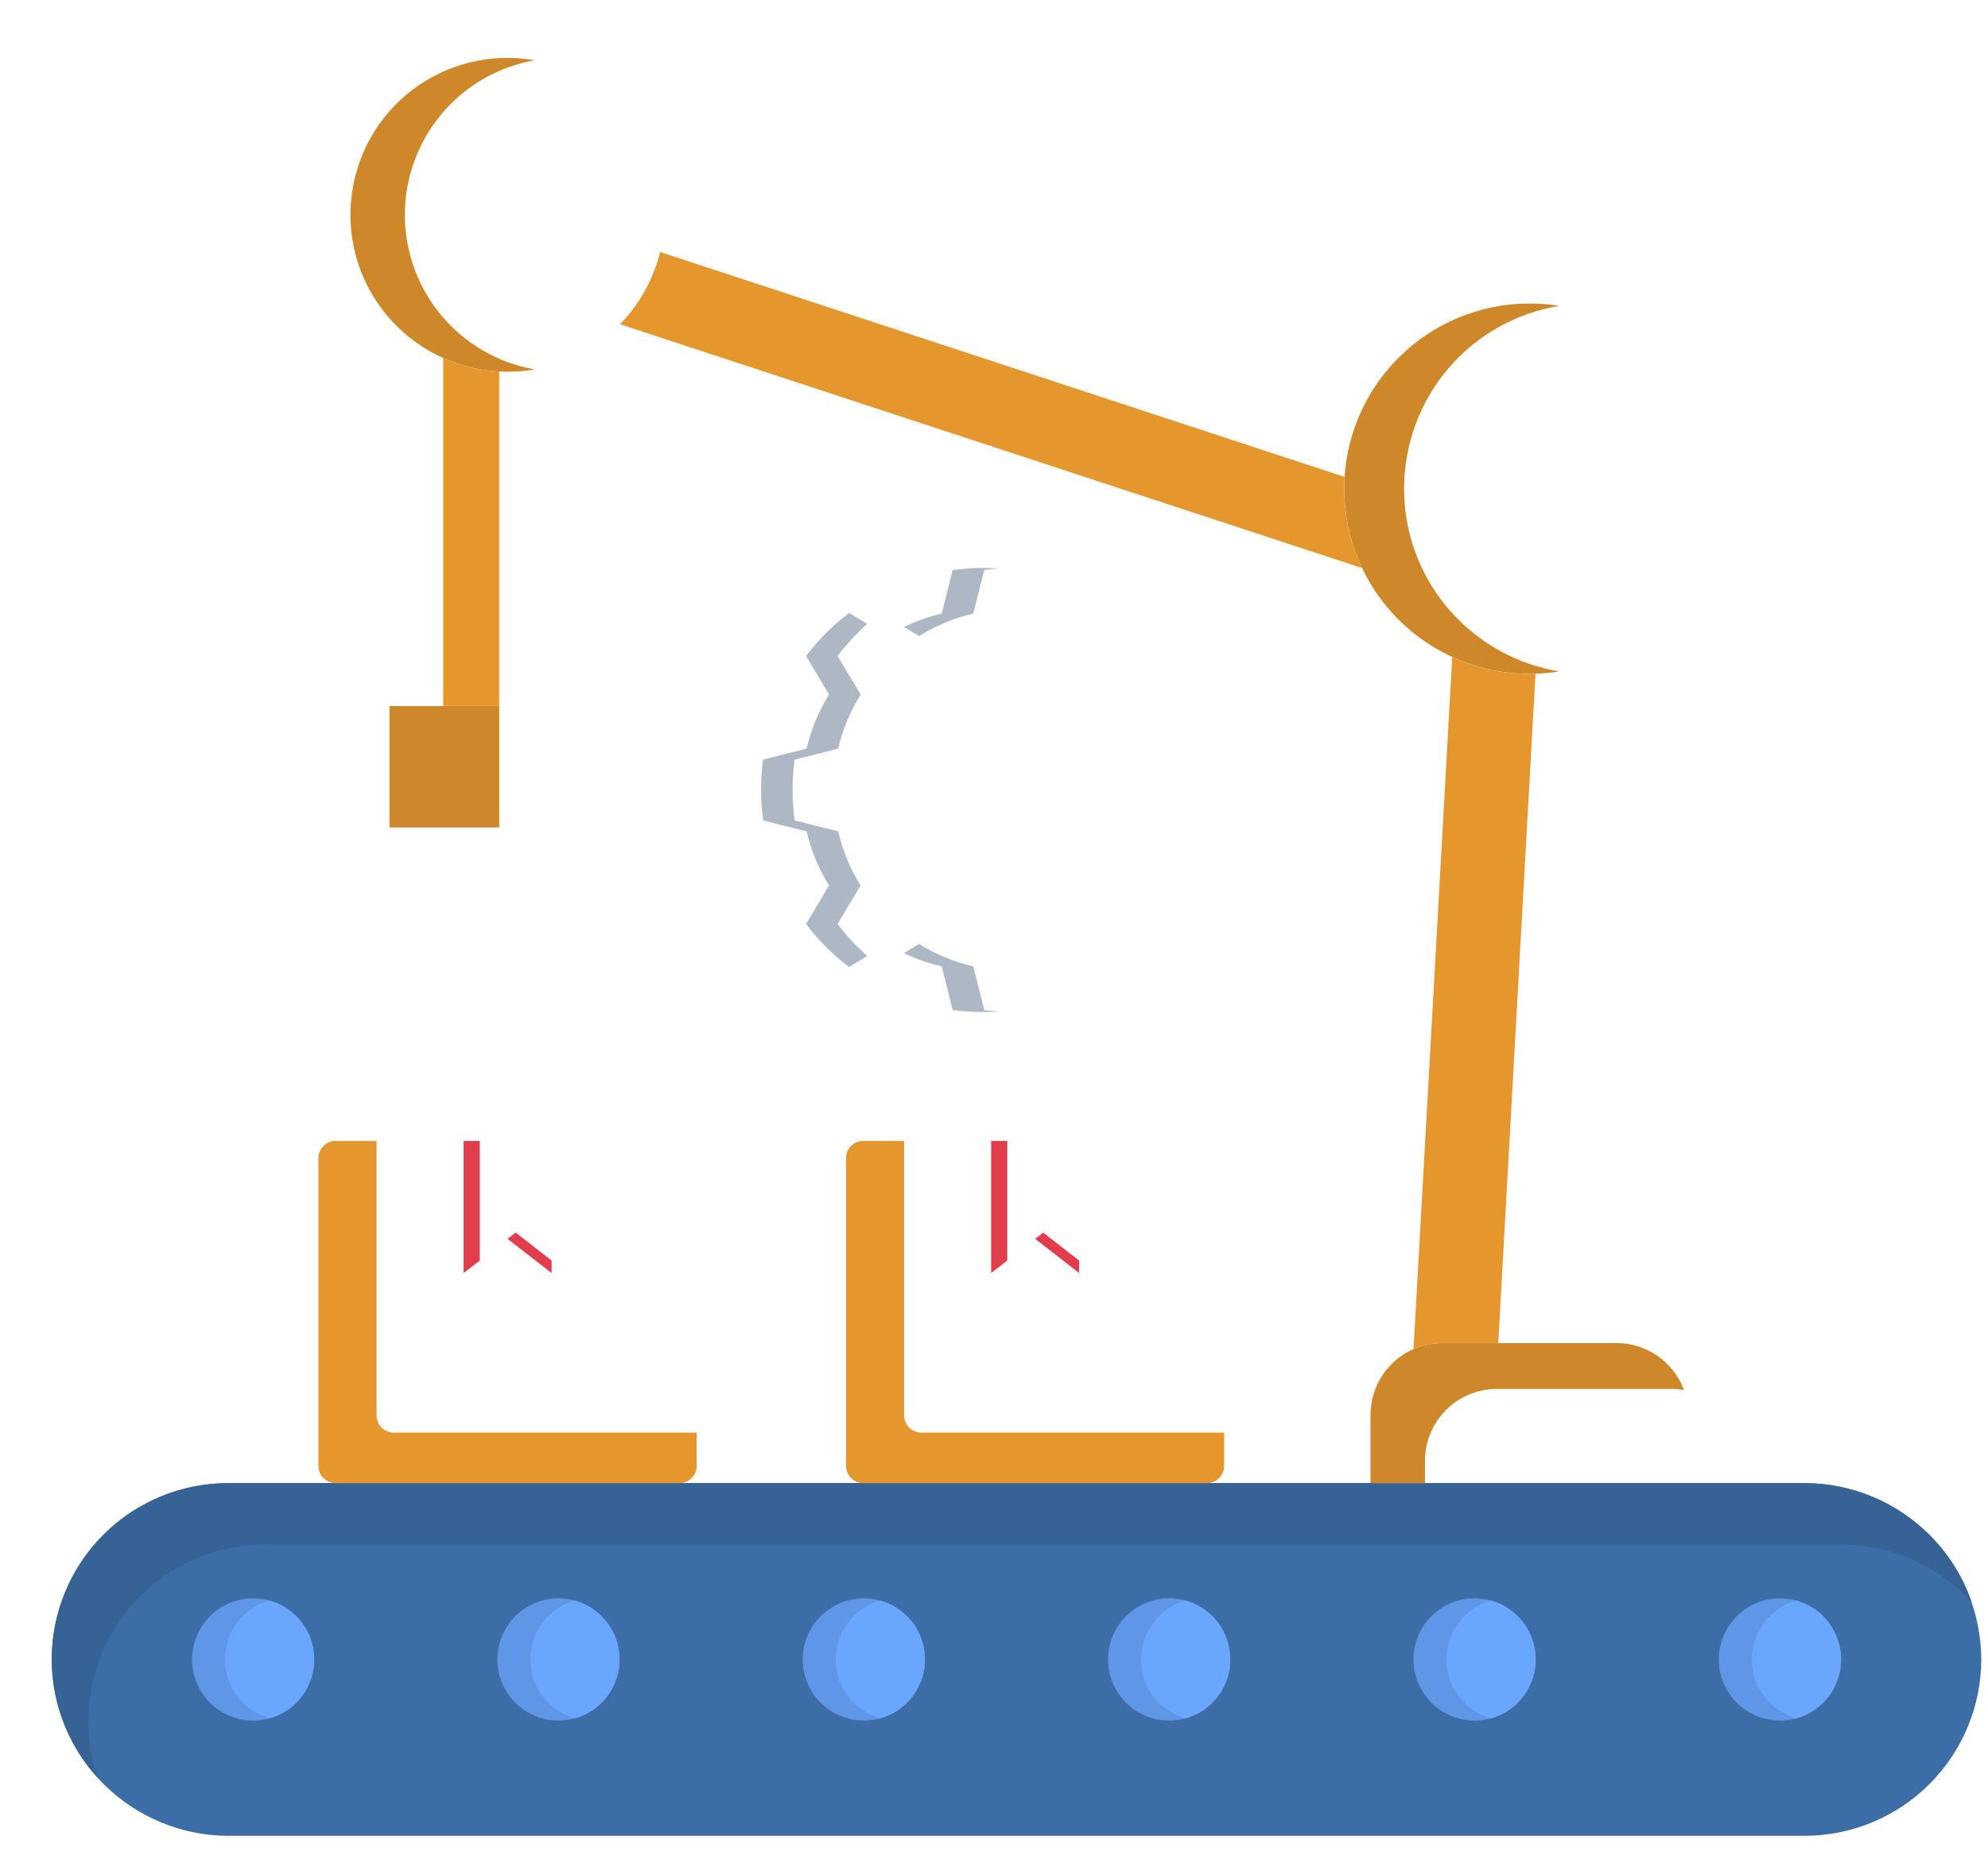 <svg width="34" height="32" viewBox="0 0 34 32" fill="none" xmlns="http://www.w3.org/2000/svg">
<path fill-rule="evenodd" clip-rule="evenodd" d="M3.902 25.367H30.869C31.668 25.369 32.434 25.688 32.999 26.253C33.565 26.818 33.883 27.584 33.885 28.384C33.883 29.183 33.564 29.949 32.999 30.514C32.434 31.079 31.668 31.397 30.869 31.399H3.902C3.103 31.397 2.337 31.078 1.772 30.514C1.206 29.949 0.888 29.183 0.885 28.384C0.887 27.585 1.206 26.819 1.771 26.253C2.336 25.688 3.102 25.37 3.902 25.367V25.367Z" fill="#3C6DA6"/>
<path fill-rule="evenodd" clip-rule="evenodd" d="M4.328 27.337C4.535 27.337 4.737 27.398 4.909 27.513C5.081 27.628 5.215 27.791 5.295 27.982C5.374 28.173 5.395 28.383 5.355 28.586C5.315 28.788 5.215 28.975 5.069 29.121C4.923 29.268 4.737 29.367 4.534 29.408C4.332 29.448 4.121 29.428 3.93 29.349C3.739 29.27 3.576 29.136 3.461 28.964C3.346 28.793 3.284 28.59 3.284 28.384C3.284 28.107 3.394 27.84 3.589 27.644C3.785 27.448 4.051 27.338 4.328 27.337ZM30.442 27.337C30.648 27.338 30.851 27.399 31.022 27.514C31.194 27.629 31.328 27.792 31.407 27.983C31.486 28.174 31.507 28.384 31.466 28.587C31.426 28.79 31.326 28.976 31.18 29.122C31.034 29.268 30.848 29.368 30.645 29.408C30.442 29.448 30.232 29.428 30.041 29.349C29.85 29.27 29.687 29.136 29.572 28.964C29.457 28.792 29.396 28.59 29.396 28.384C29.396 28.106 29.506 27.84 29.702 27.644C29.898 27.448 30.164 27.337 30.442 27.337ZM25.218 27.337C25.425 27.337 25.627 27.398 25.799 27.513C25.971 27.628 26.105 27.791 26.185 27.982C26.264 28.173 26.285 28.383 26.245 28.586C26.205 28.788 26.105 28.975 25.959 29.121C25.813 29.268 25.627 29.367 25.424 29.408C25.221 29.448 25.011 29.428 24.82 29.349C24.629 29.27 24.466 29.136 24.351 28.964C24.235 28.793 24.174 28.59 24.174 28.384C24.174 28.107 24.284 27.84 24.479 27.644C24.675 27.448 24.941 27.338 25.218 27.337ZM19.996 27.337C20.203 27.338 20.405 27.399 20.576 27.514C20.748 27.629 20.882 27.792 20.961 27.983C21.04 28.174 21.061 28.384 21.02 28.587C20.98 28.79 20.88 28.976 20.734 29.122C20.588 29.268 20.402 29.368 20.199 29.408C19.997 29.448 19.787 29.428 19.596 29.349C19.404 29.27 19.241 29.136 19.126 28.964C19.011 28.792 18.95 28.59 18.95 28.384C18.95 28.246 18.977 28.11 19.029 27.983C19.082 27.856 19.159 27.741 19.256 27.644C19.353 27.546 19.468 27.469 19.596 27.417C19.723 27.364 19.859 27.337 19.996 27.337ZM14.774 27.337C14.981 27.338 15.183 27.399 15.354 27.514C15.526 27.629 15.66 27.792 15.739 27.983C15.818 28.174 15.839 28.384 15.798 28.587C15.758 28.79 15.658 28.976 15.512 29.122C15.366 29.268 15.18 29.368 14.977 29.408C14.775 29.448 14.565 29.428 14.373 29.349C14.182 29.27 14.019 29.136 13.904 28.964C13.789 28.792 13.728 28.59 13.728 28.384C13.728 28.106 13.838 27.84 14.034 27.644C14.23 27.448 14.497 27.337 14.774 27.337ZM9.552 27.337C9.759 27.338 9.961 27.399 10.133 27.514C10.304 27.629 10.438 27.792 10.517 27.983C10.596 28.174 10.617 28.384 10.576 28.587C10.536 28.79 10.437 28.976 10.29 29.122C10.144 29.268 9.958 29.368 9.755 29.408C9.553 29.448 9.342 29.428 9.152 29.349C8.961 29.27 8.797 29.136 8.682 28.964C8.567 28.792 8.506 28.59 8.506 28.384C8.506 28.246 8.533 28.11 8.585 27.983C8.638 27.856 8.715 27.741 8.812 27.643C8.909 27.546 9.024 27.469 9.151 27.417C9.278 27.364 9.415 27.337 9.552 27.337Z" fill="#5F96E6"/>
<path fill-rule="evenodd" clip-rule="evenodd" d="M4.525 26.417H31.494C31.914 26.418 32.329 26.506 32.713 26.677C33.097 26.847 33.441 27.096 33.723 27.407C33.518 26.813 33.133 26.297 32.621 25.932C32.11 25.566 31.497 25.369 30.868 25.367H3.902C3.317 25.366 2.745 25.535 2.255 25.854C1.765 26.172 1.379 26.626 1.142 27.161C0.906 27.695 0.83 28.287 0.924 28.863C1.018 29.44 1.278 29.977 1.672 30.409C1.564 30.095 1.509 29.766 1.509 29.434C1.511 28.635 1.83 27.869 2.395 27.304C2.96 26.738 3.726 26.42 4.525 26.417Z" fill="#366295"/>
<path fill-rule="evenodd" clip-rule="evenodd" d="M4.61 29.39C4.39 29.328 4.197 29.197 4.059 29.015C3.922 28.833 3.847 28.611 3.847 28.383C3.847 28.155 3.922 27.933 4.059 27.751C4.197 27.569 4.39 27.437 4.61 27.375C4.83 27.436 5.024 27.568 5.162 27.75C5.3 27.932 5.374 28.154 5.374 28.383C5.374 28.611 5.3 28.833 5.162 29.015C5.024 29.197 4.83 29.329 4.61 29.39ZM30.724 27.375C30.944 27.436 31.137 27.568 31.275 27.75C31.413 27.932 31.488 28.154 31.488 28.383C31.488 28.611 31.413 28.833 31.275 29.015C31.137 29.197 30.944 29.329 30.724 29.39C30.504 29.329 30.31 29.197 30.172 29.015C30.034 28.833 29.959 28.611 29.959 28.383C29.959 28.154 30.034 27.932 30.172 27.75C30.31 27.568 30.504 27.436 30.724 27.375ZM25.502 27.375C25.721 27.437 25.914 27.569 26.052 27.751C26.19 27.933 26.264 28.155 26.264 28.383C26.264 28.611 26.19 28.833 26.052 29.015C25.914 29.197 25.721 29.328 25.502 29.39C25.282 29.329 25.088 29.197 24.95 29.015C24.812 28.833 24.737 28.611 24.737 28.383C24.737 28.154 24.812 27.932 24.95 27.75C25.088 27.568 25.282 27.436 25.502 27.375ZM20.278 27.375C20.498 27.436 20.692 27.568 20.829 27.75C20.968 27.932 21.042 28.154 21.042 28.383C21.042 28.611 20.968 28.833 20.829 29.015C20.692 29.197 20.498 29.329 20.278 29.39C20.058 29.329 19.865 29.197 19.727 29.015C19.59 28.833 19.515 28.611 19.515 28.383C19.515 28.155 19.59 27.933 19.727 27.751C19.865 27.569 20.058 27.437 20.278 27.375ZM15.056 27.375C15.276 27.436 15.469 27.568 15.607 27.75C15.745 27.932 15.82 28.154 15.82 28.383C15.82 28.611 15.745 28.833 15.607 29.015C15.469 29.197 15.276 29.329 15.056 29.39C14.836 29.329 14.642 29.197 14.504 29.015C14.366 28.833 14.291 28.611 14.291 28.383C14.291 28.154 14.366 27.932 14.504 27.75C14.642 27.568 14.836 27.436 15.056 27.375ZM9.834 27.375C10.053 27.437 10.247 27.569 10.384 27.751C10.522 27.933 10.597 28.155 10.597 28.383C10.597 28.611 10.522 28.833 10.384 29.015C10.247 29.197 10.053 29.329 9.834 29.39C9.614 29.329 9.42 29.197 9.282 29.015C9.144 28.833 9.069 28.611 9.069 28.383C9.069 28.154 9.144 27.932 9.282 27.75C9.42 27.568 9.614 27.436 9.834 27.375Z" fill="#69A7FF"/>
<path fill-rule="evenodd" clip-rule="evenodd" d="M6.44 24.208V19.514H5.741C5.663 19.514 5.588 19.544 5.533 19.599C5.478 19.654 5.446 19.729 5.446 19.807V25.072C5.446 25.15 5.477 25.225 5.533 25.28C5.588 25.335 5.663 25.366 5.741 25.367H11.62C11.698 25.367 11.773 25.336 11.829 25.28C11.884 25.225 11.915 25.15 11.915 25.072V24.503H6.734C6.656 24.502 6.582 24.471 6.526 24.416C6.471 24.361 6.44 24.286 6.44 24.208Z" fill="#E5972D"/>
<path fill-rule="evenodd" clip-rule="evenodd" d="M15.463 24.208V19.514H14.763C14.685 19.514 14.611 19.545 14.556 19.6C14.501 19.654 14.47 19.729 14.47 19.807V25.072C14.47 25.15 14.501 25.224 14.555 25.28C14.61 25.335 14.685 25.366 14.763 25.367H20.644C20.722 25.366 20.797 25.335 20.851 25.28C20.906 25.224 20.937 25.15 20.937 25.072V24.503H15.756C15.678 24.502 15.604 24.471 15.549 24.416C15.494 24.36 15.463 24.286 15.463 24.208Z" fill="#E5972D"/>
<path fill-rule="evenodd" clip-rule="evenodd" d="M8.205 21.56V19.514H7.929V21.774L8.205 21.56ZM8.819 21.081L8.68 21.188L9.434 21.774V21.56L8.819 21.081Z" fill="#E23D4D"/>
<path fill-rule="evenodd" clip-rule="evenodd" d="M17.227 21.56V19.514H16.951V21.774L17.227 21.56ZM17.841 21.081L17.704 21.188L18.456 21.774V21.56L17.841 21.081Z" fill="#E23D4D"/>
<path fill-rule="evenodd" clip-rule="evenodd" d="M24.371 24.982C24.372 24.657 24.501 24.346 24.731 24.116C24.961 23.886 25.272 23.757 25.597 23.756H28.581C28.654 23.755 28.728 23.762 28.8 23.774C28.713 23.539 28.556 23.336 28.35 23.192C28.144 23.049 27.9 22.971 27.649 22.971H24.666C24.341 22.971 24.029 23.101 23.799 23.331C23.57 23.561 23.44 23.872 23.439 24.197V25.368H24.371V24.982Z" fill="#CE8829"/>
<path fill-rule="evenodd" clip-rule="evenodd" d="M25.624 22.971L26.261 11.524C26.227 11.524 26.193 11.526 26.157 11.526C25.701 11.526 25.251 11.428 24.837 11.236L24.175 23.074C24.33 23.006 24.497 22.971 24.666 22.971H25.624Z" fill="#E5972D"/>
<path fill-rule="evenodd" clip-rule="evenodd" d="M24.014 8.358C24.013 7.607 24.28 6.88 24.766 6.307C25.252 5.734 25.927 5.353 26.668 5.232C26.499 5.204 26.328 5.19 26.157 5.191C25.317 5.191 24.512 5.525 23.918 6.119C23.324 6.712 22.99 7.518 22.99 8.358C22.99 9.198 23.324 10.004 23.918 10.597C24.512 11.191 25.317 11.525 26.157 11.525C26.193 11.525 26.227 11.523 26.26 11.523C26.397 11.518 26.533 11.505 26.668 11.484C25.982 11.371 25.353 11.035 24.876 10.529C24.758 10.405 24.65 10.272 24.555 10.129C24.201 9.606 24.013 8.989 24.014 8.358Z" fill="#CE8829"/>
<path fill-rule="evenodd" clip-rule="evenodd" d="M22.996 8.157L11.29 4.31C11.175 4.776 10.938 5.202 10.604 5.546L23.296 9.716C23.094 9.292 22.989 8.828 22.99 8.358C22.99 8.29 22.992 8.223 22.996 8.157Z" fill="#E5972D"/>
<path fill-rule="evenodd" clip-rule="evenodd" d="M6.924 3.675C6.924 3.044 7.147 2.432 7.553 1.949C7.959 1.465 8.522 1.14 9.144 1.031C8.778 0.966 8.402 0.978 8.04 1.067C7.678 1.155 7.339 1.318 7.043 1.544C6.748 1.771 6.503 2.057 6.324 2.383C6.145 2.71 6.036 3.07 6.004 3.441C5.971 3.812 6.016 4.185 6.136 4.538C6.256 4.891 6.448 5.214 6.7 5.489C6.952 5.763 7.258 5.982 7.599 6.132C7.94 6.281 8.308 6.358 8.68 6.358C8.836 6.358 8.991 6.345 9.144 6.318C8.523 6.209 7.959 5.884 7.553 5.401C7.147 4.917 6.925 4.306 6.924 3.675Z" fill="#CE8829"/>
<path fill-rule="evenodd" clip-rule="evenodd" d="M8.538 12.076H7.58H6.661V13.158V14.153H7.587H8.538V12.652V12.076Z" fill="#CE8829"/>
<path fill-rule="evenodd" clip-rule="evenodd" d="M7.58 12.075H8.538V6.354C8.207 6.337 7.882 6.259 7.58 6.123V12.075Z" fill="#E5972D"/>
<path fill-rule="evenodd" clip-rule="evenodd" d="M16.645 16.529C16.317 16.453 16.005 16.323 15.719 16.146L15.46 16.302C15.666 16.401 15.883 16.477 16.106 16.529L16.19 16.865L16.294 17.275C16.555 17.31 16.819 17.318 17.082 17.299C17 17.294 16.915 17.286 16.833 17.275L16.73 16.865L16.645 16.529ZM15.719 10.879C16.004 10.701 16.317 10.571 16.645 10.494L16.73 10.159L16.833 9.75C16.915 9.739 16.998 9.729 17.082 9.724C16.994 9.718 16.904 9.714 16.812 9.714C16.638 9.715 16.465 9.727 16.293 9.75L16.19 10.159L16.106 10.494C15.882 10.546 15.666 10.623 15.46 10.723L15.719 10.879ZM14.325 11.221C14.476 11.021 14.646 10.837 14.832 10.67L14.521 10.484C14.243 10.695 13.996 10.943 13.786 11.221L14.002 11.582L14.178 11.878C14.001 12.164 13.871 12.476 13.795 12.804L13.459 12.889L13.051 12.992C13.004 13.337 13.004 13.687 13.051 14.032L13.459 14.136L13.795 14.218C13.871 14.546 14.001 14.858 14.178 15.144L14.002 15.441L13.786 15.803C13.996 16.081 14.243 16.329 14.521 16.54L14.832 16.352C14.646 16.186 14.476 16.002 14.325 15.803L14.541 15.441L14.718 15.144C14.54 14.858 14.411 14.546 14.335 14.218L14 14.136L13.591 14.032C13.543 13.687 13.543 13.337 13.591 12.992L14 12.889L14.335 12.804C14.411 12.476 14.541 12.164 14.72 11.878L14.541 11.582L14.325 11.221Z" fill="#ADB8C4"/>
</svg>
